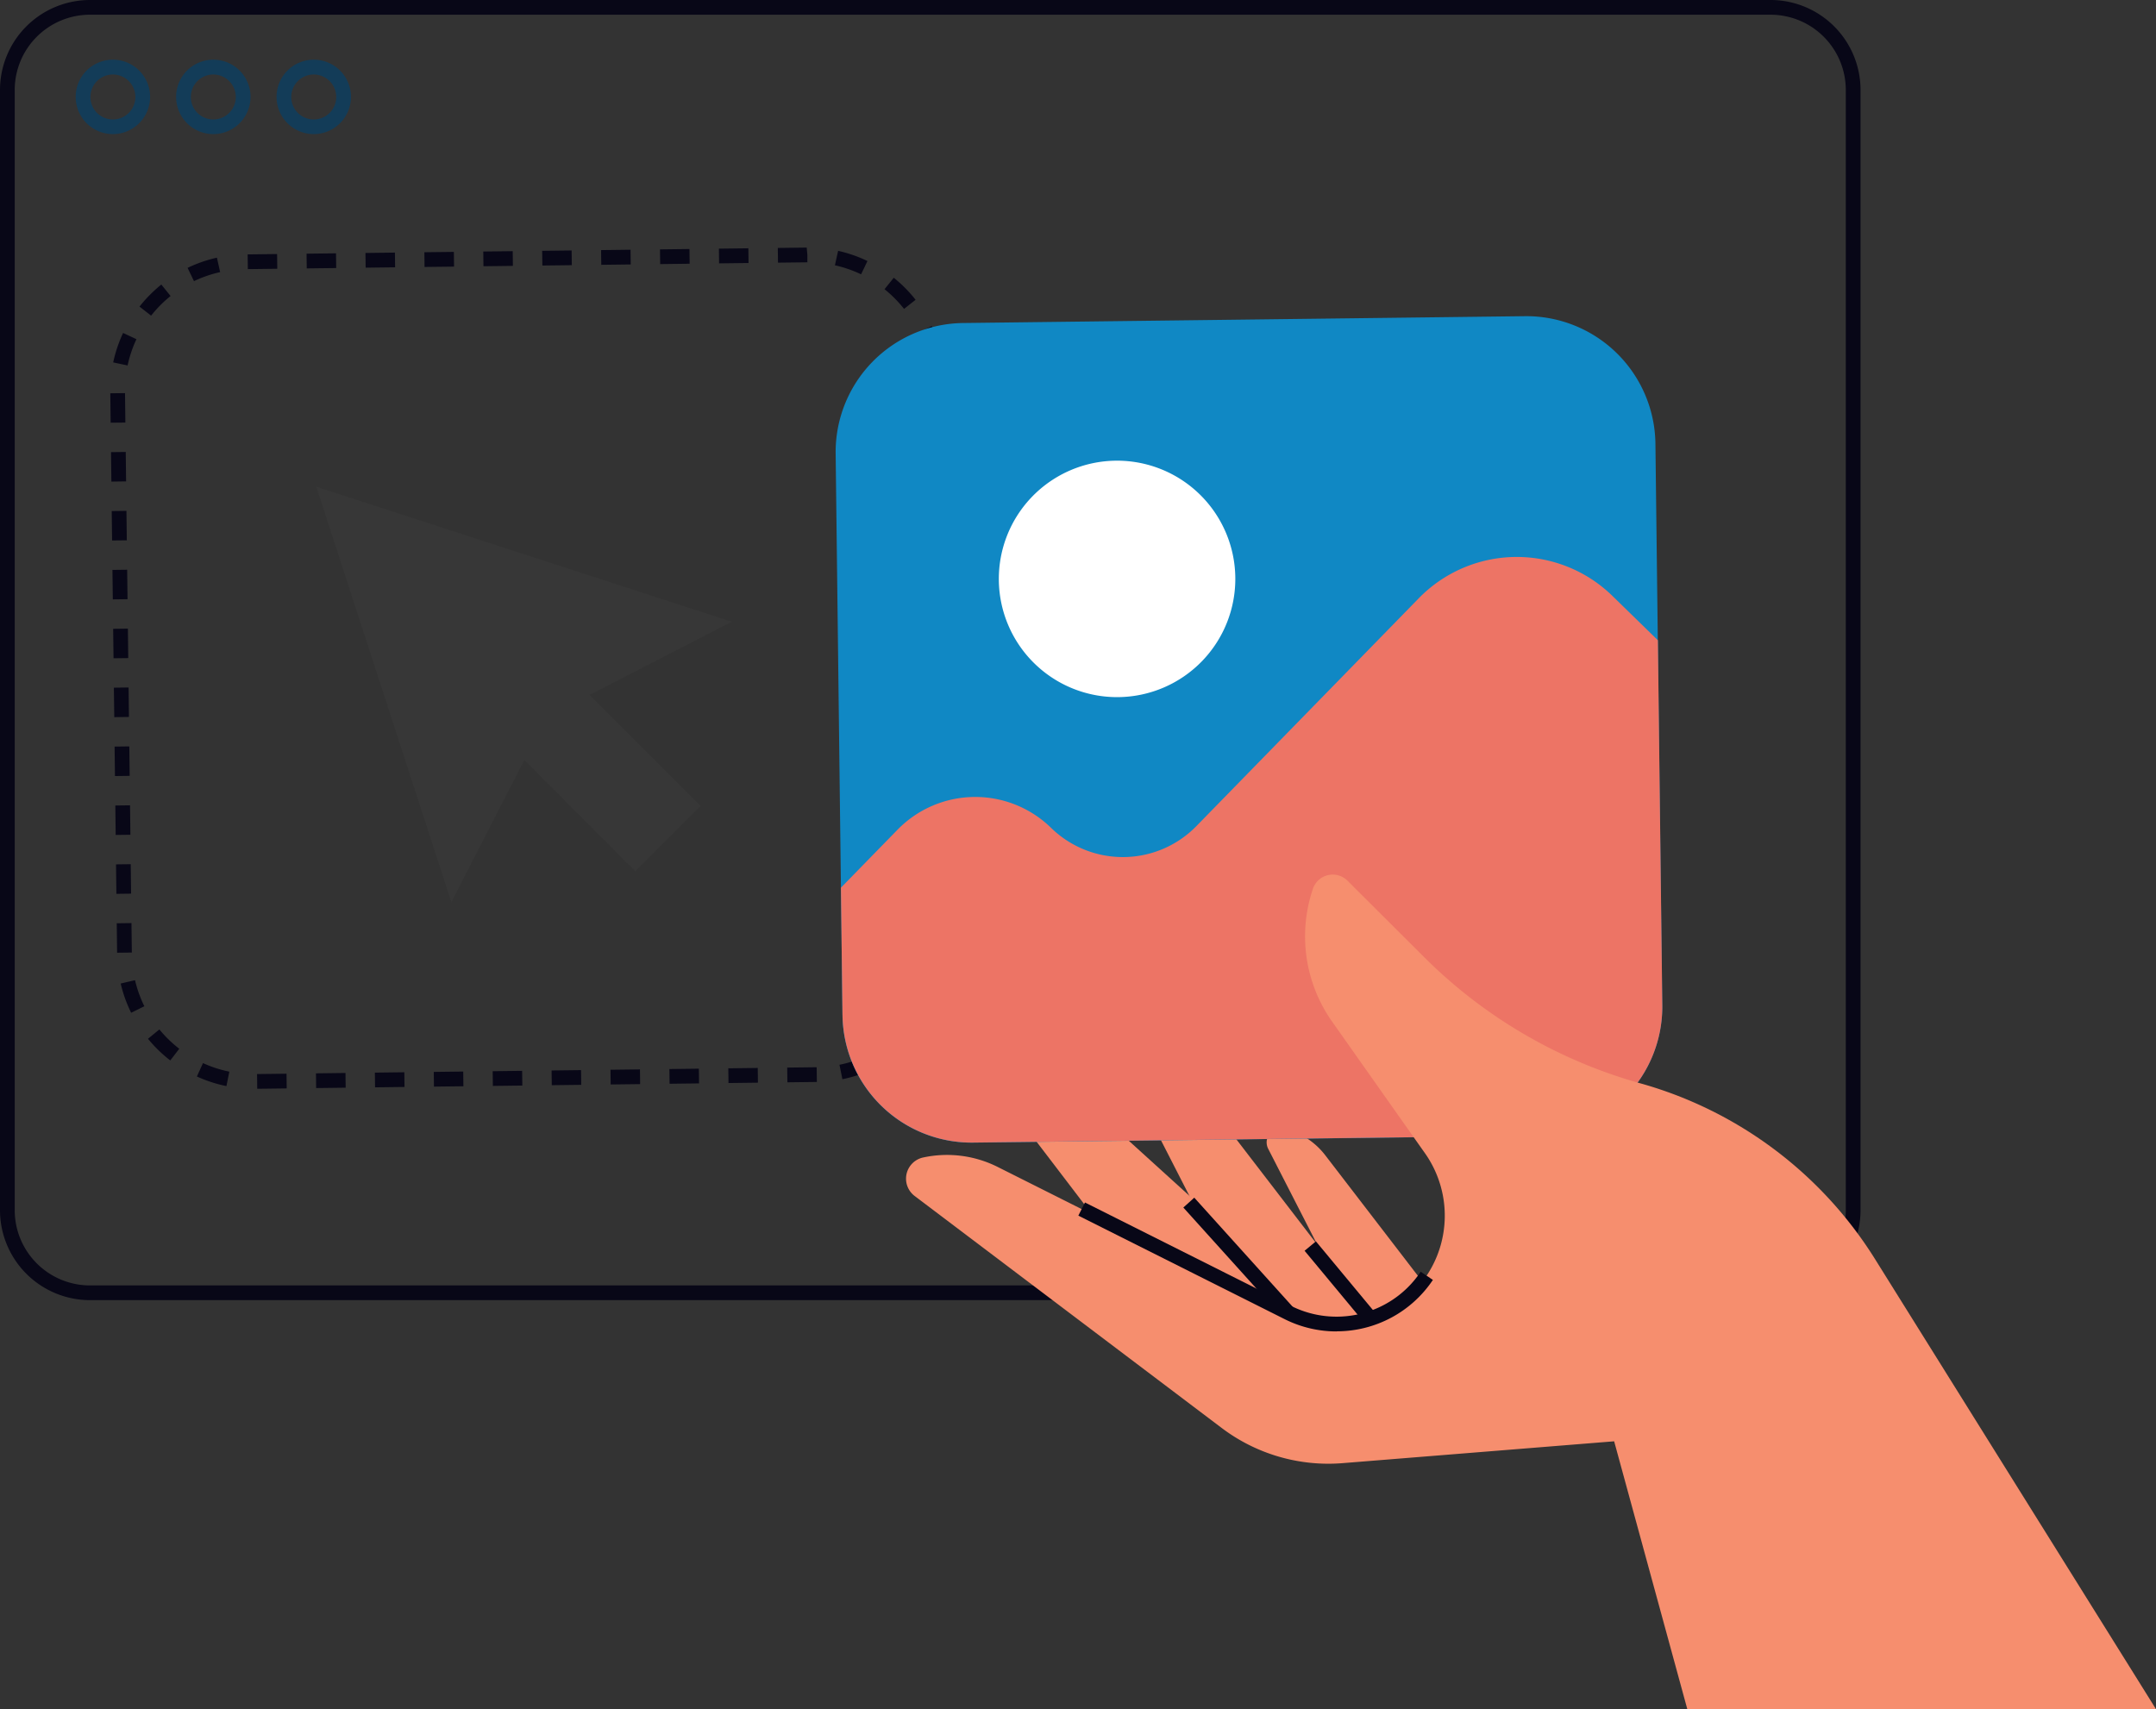 <svg id="Grupo_3392" data-name="Grupo 3392" xmlns="http://www.w3.org/2000/svg" xmlns:xlink="http://www.w3.org/1999/xlink" width="119.357" height="94.629" viewBox="0 0 119.357 94.629">
  <rect x="0" y="0" width="119.357" height="94.629" fill="#333333" stroke="none"/>
  <defs>
    <clipPath id="clip-path">
      <rect id="Retângulo_1293" data-name="Retângulo 1293" width="119.357" height="94.629" fill="none"/>
    </clipPath>
  </defs>
  <g id="Grupo_3391" data-name="Grupo 3391" clip-path="url(#clip-path)">
    <path id="Caminho_13018" data-name="Caminho 13018" d="M98.613,72.173H5.571A4.571,4.571,0,0,1,1,67.6V5.571A4.571,4.571,0,0,1,5.571,1H98.613a4.571,4.571,0,0,1,4.571,4.571V67.6a4.571,4.571,0,0,1-4.571,4.571" transform="translate(-0.592 -0.592)" fill="none"/>
    <path id="Caminho_13019" data-name="Caminho 13019" d="M98.021,71.988H4.978A4.984,4.984,0,0,1,0,67.01V4.978A4.984,4.984,0,0,1,4.978,0H98.021A4.984,4.984,0,0,1,103,4.978V67.01a4.984,4.984,0,0,1-4.978,4.978M4.978.815A4.168,4.168,0,0,0,.815,4.978V67.01a4.168,4.168,0,0,0,4.163,4.163H98.021a4.168,4.168,0,0,0,4.163-4.163V4.978A4.168,4.168,0,0,0,98.021.815Z" fill="#080717"/>
    <path id="Caminho_13020" data-name="Caminho 13020" d="M12.338,12.227a2.06,2.06,0,1,1,2.06-2.06,2.063,2.063,0,0,1-2.06,2.06m0-3.3a1.245,1.245,0,1,0,1.245,1.244,1.246,1.246,0,0,0-1.245-1.244" transform="translate(-6.088 -4.802)" fill="#133c58"/>
    <path id="Caminho_13021" data-name="Caminho 13021" d="M25.979,12.227a2.06,2.06,0,1,1,2.06-2.06,2.063,2.063,0,0,1-2.06,2.06m0-3.3a1.245,1.245,0,1,0,1.244,1.244,1.246,1.246,0,0,0-1.244-1.244" transform="translate(-14.169 -4.802)" fill="#133c58"/>
    <path id="Caminho_13022" data-name="Caminho 13022" d="M39.619,12.227a2.06,2.06,0,1,1,2.06-2.06,2.063,2.063,0,0,1-2.06,2.06m0-3.3a1.245,1.245,0,1,0,1.244,1.244,1.246,1.246,0,0,0-1.244-1.244" transform="translate(-22.249 -4.802)" fill="#133c58"/>
    <path id="Caminho_13023" data-name="Caminho 13023" d="M23.115,80.209l-.01-.815,1.631-.02.01.815Zm3.261-.04-.01-.815L28,79.334l.01.815Zm3.261-.04-.01-.815,1.631-.02.01.815Zm3.261-.04-.01-.815,1.63-.02.01.815Zm-11.489-.029a7.507,7.507,0,0,1-1.636-.532l.339-.741a6.7,6.7,0,0,0,1.459.474Zm14.75-.01-.01-.815,1.631-.02.01.815Zm3.261-.04-.01-.815,1.631-.02.01.815Zm3.261-.04-.01-.815,1.631-.02.01.815Zm3.261-.04-.01-.815,1.631-.02.01.815Zm3.261-.04-.01-.815,1.63-.02.01.815Zm3.261-.04-.01-.815,1.631-.02.01.815Zm3.046-.17-.162-.8a6.71,6.71,0,0,0,1.458-.474l.339.741a7.522,7.522,0,0,1-1.635.532M18.3,78.64a7.585,7.585,0,0,1-1.233-1.2l.631-.516a6.792,6.792,0,0,0,1.1,1.069Zm40.313-.378-.5-.645a6.776,6.776,0,0,0,1.1-1.069l.631.517a7.6,7.6,0,0,1-1.233,1.2M16.135,76a7.537,7.537,0,0,1-.58-1.619l.794-.185a6.676,6.676,0,0,0,.517,1.443Zm44.644-.379-.731-.361a6.7,6.7,0,0,0,.517-1.443l.794.185a7.521,7.521,0,0,1-.58,1.619M15.357,72.676l-.02-1.631.815-.01.02,1.631Zm45.385-.384-.019-1.626.815-.01.019,1.623ZM15.317,69.415l-.02-1.631.815-.01.02,1.631Zm45.385-.38-.02-1.63.815-.01.02,1.631ZM15.278,66.154l-.02-1.63.815-.01.02,1.63Zm45.385-.379-.02-1.631.815-.01.02,1.63ZM15.238,62.893l-.02-1.631.815-.01.02,1.631Zm45.385-.379-.02-1.63.815-.01.02,1.631ZM15.2,59.633,15.178,58l.815-.01.02,1.631Zm45.385-.379-.02-1.631.815-.01.02,1.631ZM15.159,56.372l-.02-1.631.815-.01.02,1.631Zm45.385-.379-.02-1.631.815-.01.02,1.631ZM15.119,53.111l-.02-1.631.815-.01.02,1.631ZM60.5,52.732l-.02-1.63.815-.01.02,1.631ZM15.079,49.85l-.02-1.63.815-.01.02,1.631Zm45.386-.379-.02-1.631.815-.01.02,1.63ZM15.04,46.59l-.02-1.631.815-.01.02,1.63Zm45.385-.379-.02-1.63.815-.01.02,1.631ZM15,43.329,14.98,41.7l.815-.01.02,1.631Zm45.385-.379-.02-1.631.815-.01.02,1.631Zm-44.444-2.79-.8-.17a7.5,7.5,0,0,1,.548-1.631l.738.346a6.7,6.7,0,0,0-.489,1.454m44.274-.38a6.687,6.687,0,0,0-.489-1.453l.738-.346a7.522,7.522,0,0,1,.548,1.63ZM17.237,37.4l-.64-.5a7.613,7.613,0,0,1,1.209-1.221l.511.635a6.813,6.813,0,0,0-1.08,1.09m41.685-.377a6.78,6.78,0,0,0-1.08-1.09l.511-.635a7.614,7.614,0,0,1,1.209,1.221ZM19.613,35.491l-.354-.735a7.543,7.543,0,0,1,1.624-.565l.178.8a6.719,6.719,0,0,0-1.449.5m36.932-.378a6.682,6.682,0,0,0-1.449-.5l.177-.8a7.5,7.5,0,0,1,1.625.564Zm-33.95-.288-.01-.815,1.63-.02.01.815Zm3.261-.04-.01-.815,1.631-.02.01.815Zm3.261-.04-.01-.815,1.631-.02.01.815Zm3.261-.04-.01-.815L34,33.871l.01.815Zm3.261-.04-.01-.815,1.63-.02.01.815Zm3.261-.039-.01-.815,1.63-.02.01.815Zm3.261-.04-.01-.815,1.631-.02.01.815Zm3.261-.04-.01-.815,1.631-.02.01.815Zm3.261-.04-.01-.815,1.631-.02.01.815Zm3.261-.04-.01-.815,1.6-.02.036.408v.408Z" transform="translate(-8.874 -19.924)" fill="#080717"/>
    <path id="Caminho_13024" data-name="Caminho 13024" d="M148.577,163.258,137.243,148.4a1.061,1.061,0,0,1,.908-1.7,5.507,5.507,0,0,1,3.365,1.419l11.719,10.639a5.276,5.276,0,0,0,5.028,1.156,14.744,14.744,0,0,1-.228,1.546,14.591,14.591,0,0,1-2.317,5.443l-1.9-.368a8.617,8.617,0,0,1-5.246-3.279" transform="translate(-81.169 -86.902)" fill="#f68e6e"/>
    <path id="Caminho_13025" data-name="Caminho 13025" d="M164.409,166.159,155.9,149.528a1.06,1.06,0,0,1,1.2-1.513,5.507,5.507,0,0,1,3.059,1.995l9.641,12.552c1.121,1.458-4.423,5.5-5.382,3.6" transform="translate(-92.278 -87.661)" fill="#f68e6e"/>
    <path id="Caminho_13026" data-name="Caminho 13026" d="M178.433,166.732l-6.324-12.353a.788.788,0,0,1,.888-1.124,4.09,4.09,0,0,1,2.272,1.482l7.162,9.323c.832,1.083-3.285,4.088-4,2.672" transform="translate(-101.901 -90.77)" fill="#f68e6e"/>
    <path id="Caminho_13027" data-name="Caminho 13027" d="M152.19,88.332l-31.087.377a7.148,7.148,0,0,1-7.235-7.061l-.378-31.087a7.148,7.148,0,0,1,7.062-7.235l31.086-.378a7.149,7.149,0,0,1,7.235,7.062l.377,31.086a7.149,7.149,0,0,1-7.061,7.235" transform="translate(-67.228 -25.441)" fill="#1088c4"/>
    <path id="Caminho_13028" data-name="Caminho 13028" d="M148.744,69.043a6.546,6.546,0,1,1-6.625-6.466,6.546,6.546,0,0,1,6.625,6.466" transform="translate(-80.357 -37.069)" fill="#fff"/>
    <path id="Caminho_13029" data-name="Caminho 13029" d="M114.294,101.021l-.086-7.056,3.135-3.212a6.008,6.008,0,0,1,8.5-.1,5.689,5.689,0,0,0,8.045-.1L146.2,77.937a7.578,7.578,0,0,1,10.716-.13l2.519,2.458.245,20.2a7.149,7.149,0,0,1-7.062,7.235l-31.087.378a7.149,7.149,0,0,1-7.235-7.062" transform="translate(-67.654 -44.814)" fill="#ed7465"/>
    <path id="Caminho_13030" data-name="Caminho 13030" d="M166.312,165l-4.05-14.829-15.036,1.21a9.793,9.793,0,0,1-6.743-1.988l-16.938-12.8a1.2,1.2,0,0,1,.474-2.139,6.255,6.255,0,0,1,4.115.526l16.073,8.067a6,6,0,0,0,7.59-8.815l-5.149-7.3a8.191,8.191,0,0,1-1.061-7.356,1.156,1.156,0,0,1,1.911-.446l4.267,4.254a27.313,27.313,0,0,0,11.935,6.963,22.436,22.436,0,0,1,13,9.728L192.258,165Z" transform="translate(-72.902 -70.367)" fill="#f68e6e"/>
    <path id="Caminho_13031" data-name="Caminho 13031" d="M160.749,170.476a6.392,6.392,0,0,1-2.869-.677l-11.426-5.734.366-.728,11.426,5.734a5.613,5.613,0,0,0,5.531-.3,5.547,5.547,0,0,0,1.627-1.6l.678.452a6.4,6.4,0,0,1-5.333,2.847" transform="translate(-86.756 -96.756)" fill="#080717"/>
    <rect id="Retângulo_1291" data-name="Retângulo 1291" width="0.815" height="8.204" transform="matrix(0.743, -0.67, 0.67, 0.743, 65.51, 66.86)" fill="#080717"/>
    <rect id="Retângulo_1292" data-name="Retângulo 1292" width="0.815" height="5.117" transform="translate(72.223 69.254) rotate(-39.69)" fill="#080717"/>
    <path id="Caminho_13032" data-name="Caminho 13032" d="M65.945,73.6l-11.5-3.738-11.5-3.738,3.739,11.5,3.738,11.5,4.041-7.868L60.6,87.41l3.62-3.621-6.142-6.142Z" transform="translate(-25.435 -39.173)" fill="#373737"/>
  </g>
</svg>
